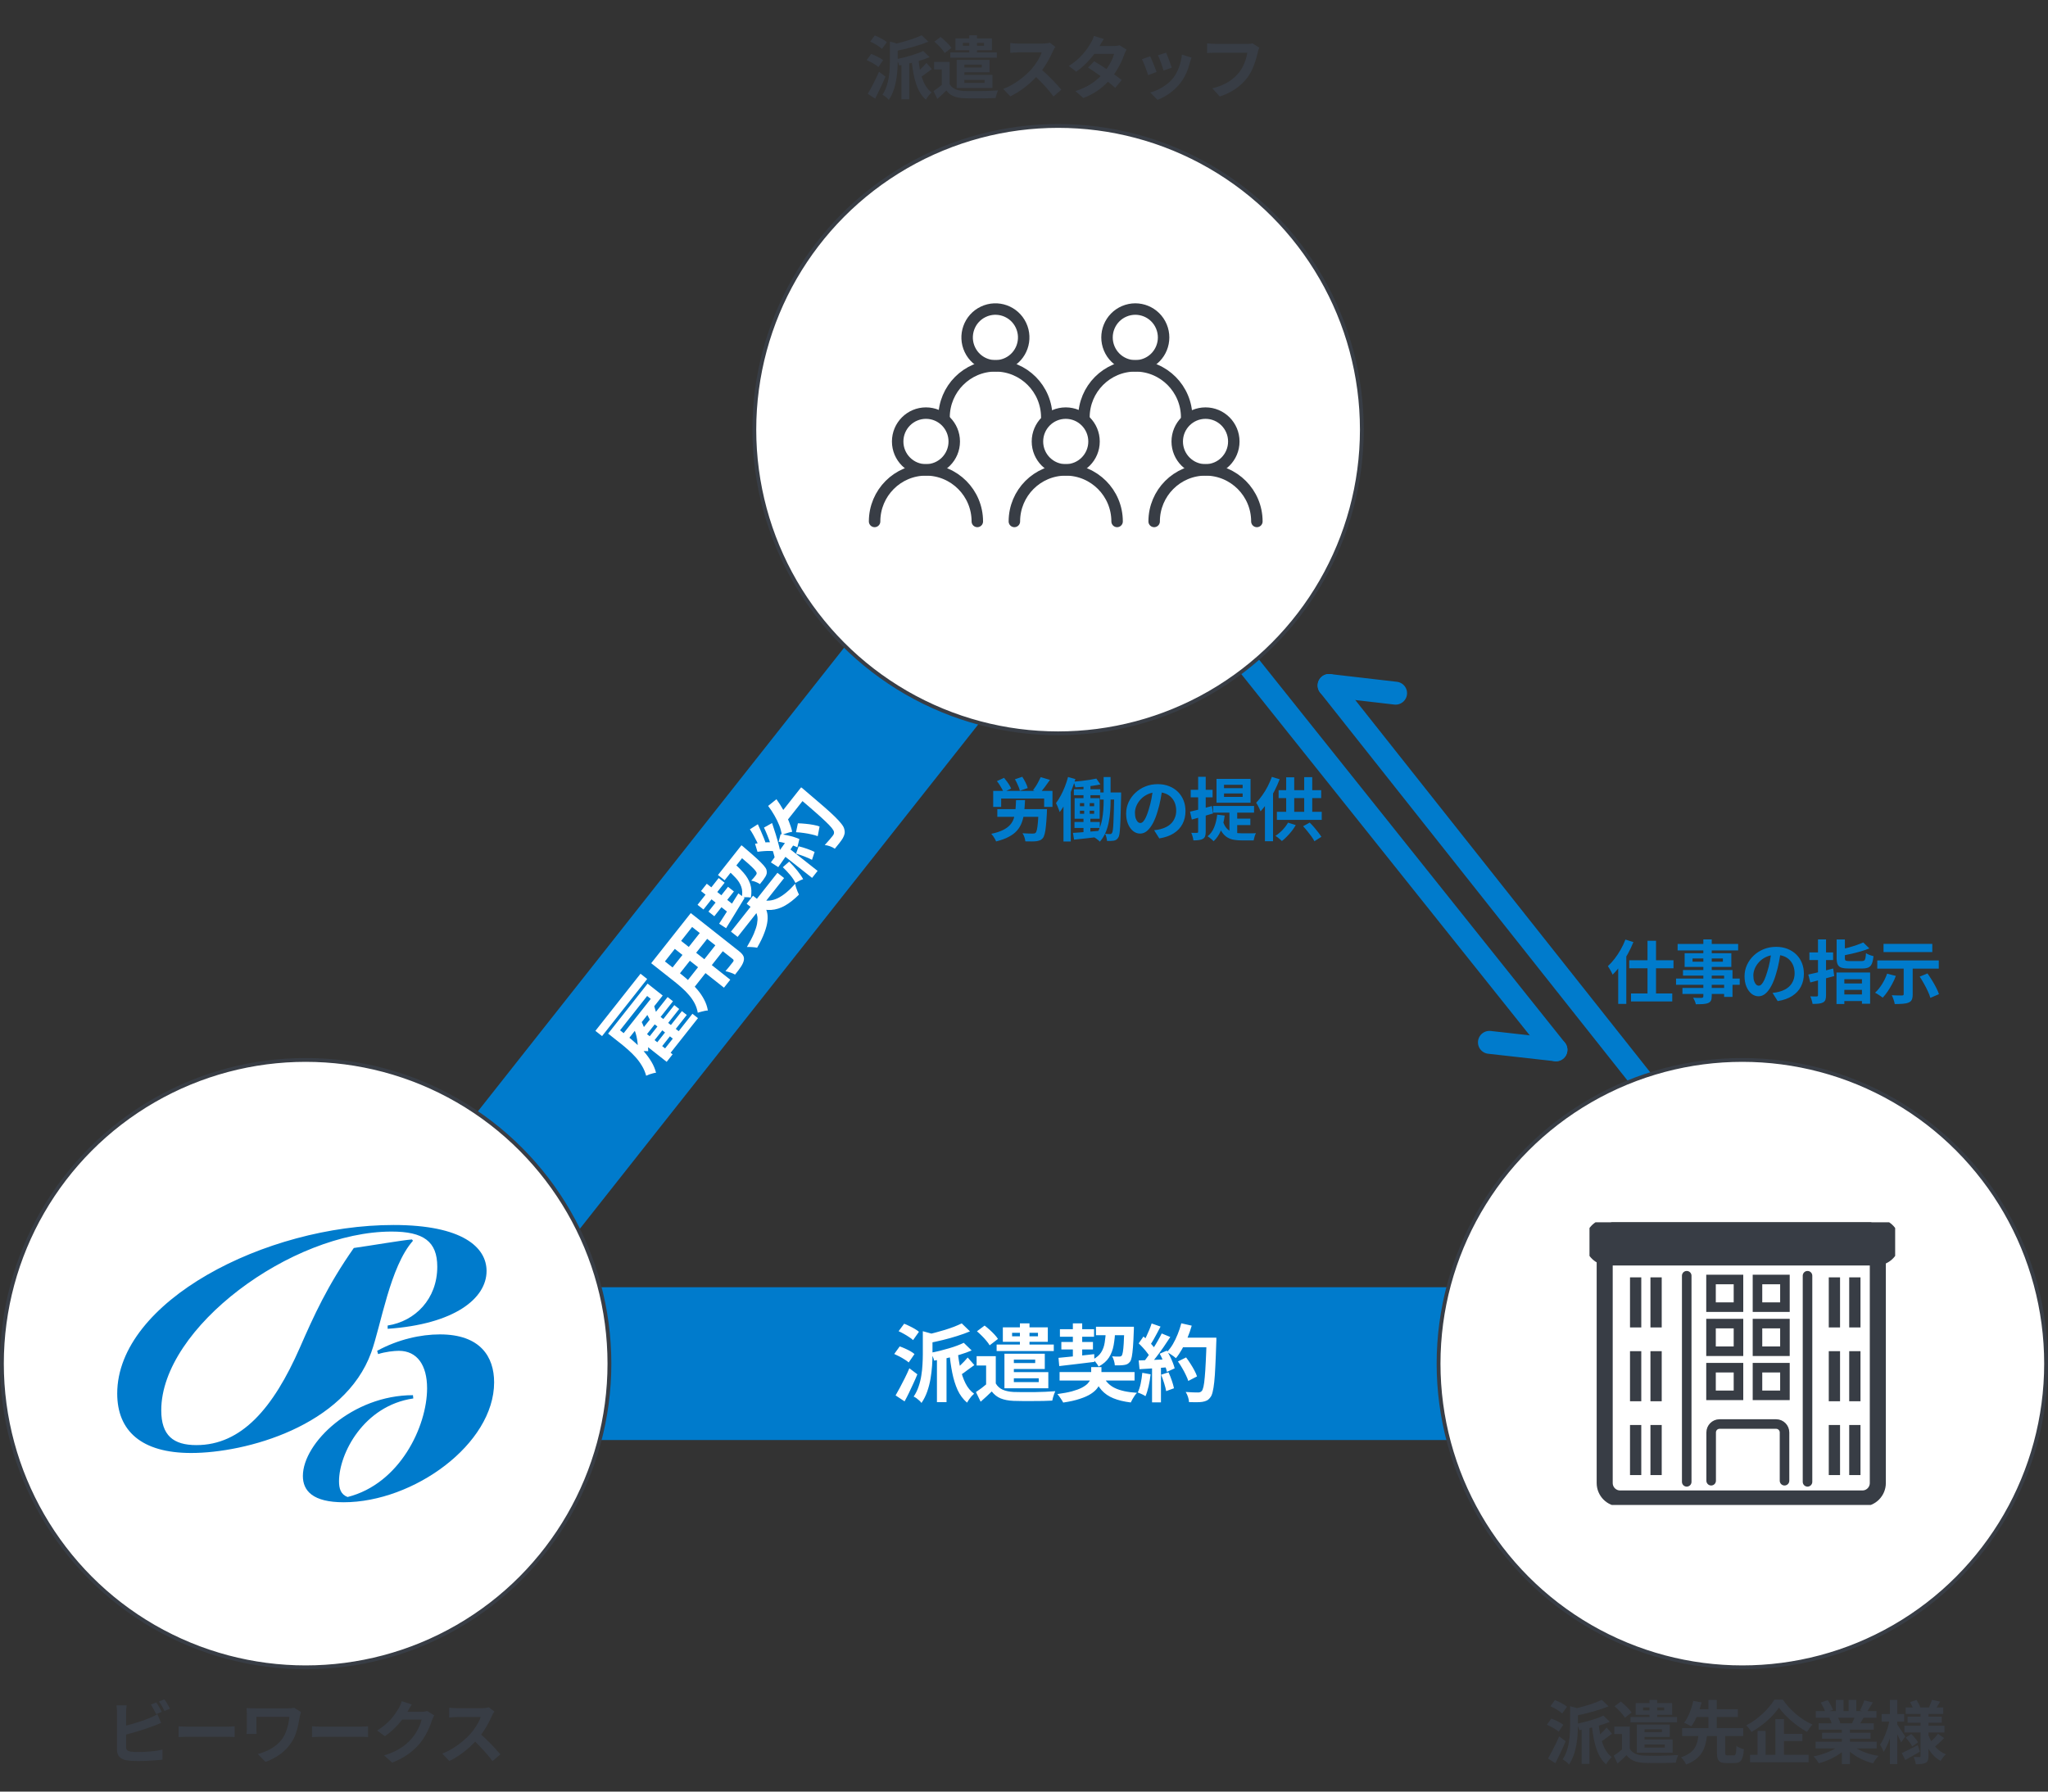 <svg width="536" height="469" viewBox="0 0 536 469" fill="none" xmlns="http://www.w3.org/2000/svg">
<rect x="0" y="0" width="536" height="469" fill="#333333" stroke="none"/>
<rect x="102.692" y="319.258" width="291.008" height="40" transform="rotate(-51.701 102.692 319.258)" fill="#007BCC"/>
<rect x="122.152" y="336.969" width="291.008" height="40" fill="#007BCC"/>
<path d="M446.291 303.714L347.853 179.441" stroke="#007BCC" stroke-width="6" stroke-linecap="round"/>
<path d="M365.252 181.459L347.853 179.441" stroke="#007BCC" stroke-width="6" stroke-linecap="round"/>
<path d="M308.312 150.918L407.219 274.818" stroke="#007BCC" stroke-width="6" stroke-linecap="round"/>
<path d="M389.812 272.866L407.219 274.818" stroke="#007BCC" stroke-width="6" stroke-linecap="round"/>
<circle cx="456" cy="356.969" r="79.5" fill="white" stroke="#383D45"/>
<g clip-path="url(#clip0_76_3408)">
<path d="M487.44 321.673H424.001C421.78 321.673 419.979 323.486 419.979 325.723V388.215C419.979 390.452 421.78 392.266 424.001 392.266H487.44C489.662 392.266 491.462 390.452 491.462 388.215V325.723C491.462 323.486 489.662 321.673 487.44 321.673Z" fill="white" stroke="#383D45" stroke-width="4.2" stroke-linecap="round" stroke-linejoin="round"/>
<path d="M441.448 333.958V387.915" stroke="#383D45" stroke-width="2.5" stroke-linecap="round" stroke-linejoin="round"/>
<path d="M473.061 333.958V387.915" stroke="#383D45" stroke-width="2.5" stroke-linecap="round" stroke-linejoin="round"/>
<path d="M420.965 325.118H491.033" stroke="#383D45" stroke-width="12.33" stroke-linecap="round" stroke-linejoin="round"/>
<path d="M467.043 387.621V374.978C467.043 373.771 466.062 372.783 464.863 372.783H450.022C448.823 372.783 447.842 373.771 447.842 374.978V387.621" stroke="#383D45" stroke-width="2.5" stroke-linecap="round" stroke-linejoin="round"/>
<path d="M454.992 334.945H447.806V342.182H454.992V334.945Z" fill="white" stroke="#383D45" stroke-width="2.5" stroke-miterlimit="10"/>
<path d="M454.992 346.488H447.806V353.725H454.992V346.488Z" fill="white" stroke="#383D45" stroke-width="2.5" stroke-miterlimit="10"/>
<path d="M454.992 358.031H447.806V365.268H454.992V358.031Z" fill="white" stroke="#383D45" stroke-width="2.5" stroke-miterlimit="10"/>
<path d="M467.151 334.945H459.965V342.182H467.151V334.945Z" fill="white" stroke="#383D45" stroke-width="2.5" stroke-miterlimit="10"/>
<path d="M467.151 346.488H459.965V353.725H467.151V346.488Z" fill="white" stroke="#383D45" stroke-width="2.5" stroke-miterlimit="10"/>
<path d="M467.151 358.031H459.965V365.268H467.151V358.031Z" fill="white" stroke="#383D45" stroke-width="2.5" stroke-miterlimit="10"/>
<path d="M429.554 334.385H426.604V347.494H429.554V334.385Z" fill="#383D45"/>
<path d="M434.902 334.385H431.952V347.494H434.902V334.385Z" fill="#383D45"/>
<path d="M429.554 353.709H426.604V366.818H429.554V353.709Z" fill="#383D45"/>
<path d="M434.902 353.709H431.952V366.818H434.902V353.709Z" fill="#383D45"/>
<path d="M429.554 373.033H426.604V386.142H429.554V373.033Z" fill="#383D45"/>
<path d="M434.902 373.033H431.952V386.142H434.902V373.033Z" fill="#383D45"/>
<path d="M481.576 334.385H478.625V347.494H481.576V334.385Z" fill="#383D45"/>
<path d="M486.923 334.385H483.973V347.494H486.923V334.385Z" fill="#383D45"/>
<path d="M481.576 353.709H478.625V366.818H481.576V353.709Z" fill="#383D45"/>
<path d="M486.923 353.709H483.973V366.818H486.923V353.709Z" fill="#383D45"/>
<path d="M481.576 373.033H478.625V386.142H481.576V373.033Z" fill="#383D45"/>
<path d="M486.923 373.033H483.973V386.142H486.923V373.033Z" fill="#383D45"/>
</g>
<circle cx="79.999" cy="356.969" r="79.5" fill="white" stroke="#383D45"/>
<path d="M107.821 324.461L108.079 324.805C102.059 331.599 99.737 346.907 97.157 354.045C90.191 373.309 64.391 380.361 50.029 380.361C37.043 380.361 30.679 374.599 30.679 364.795C30.679 340.715 69.465 320.677 103.005 320.677C121.065 320.677 127.343 326.525 127.343 332.717C127.343 339.941 118.915 346.649 101.457 347.853V346.993C108.681 345.875 114.443 340.027 114.443 331.599C114.443 324.977 110.831 322.397 102.489 322.397C76.259 322.397 42.203 347.595 42.203 369.181C42.203 375.803 45.385 378.297 51.405 378.297C63.187 378.297 71.529 368.665 78.495 352.755C82.107 344.499 85.719 336.501 92.599 326.697C96.899 326.095 105.413 324.633 107.821 324.461ZM98.963 354.475L98.705 353.615C104.209 350.605 110.143 349.315 115.131 349.315C125.709 349.315 129.321 355.163 129.321 361.871C129.321 378.039 108.251 393.261 89.933 393.261C81.849 393.261 79.269 390.251 79.269 386.381C79.269 377.695 92.255 365.225 108.079 365.225L108.165 366.085C95.179 367.977 88.729 380.533 88.729 387.757C88.729 389.649 89.159 391.197 90.965 391.885C104.639 388.445 111.777 373.395 111.777 363.419C111.777 357.399 109.197 353.615 104.381 353.615C103.177 353.615 100.769 353.873 98.963 354.475Z" fill="#007BCC"/>
<path d="M159.154 270.574L160.777 268.52L164.212 271.233C164.88 271.76 165.594 272.371 166.354 273.065C167.123 273.747 167.87 274.505 168.595 275.339C169.308 276.164 169.943 277.039 170.501 277.966C171.047 278.883 171.446 279.834 171.698 280.817C171.48 280.832 171.204 280.885 170.87 280.977C170.537 281.068 170.204 281.17 169.873 281.282C169.562 281.392 169.308 281.5 169.112 281.606C168.87 280.705 168.509 279.85 168.027 279.04C167.546 278.229 166.998 277.479 166.384 276.789C165.759 276.09 165.115 275.45 164.452 274.87C163.797 274.279 163.171 273.747 162.573 273.274L159.154 270.574ZM160.081 269.4L169.489 257.487L173.443 260.61L164.035 272.523L162.533 271.336L170.319 261.478L169.369 260.728L161.583 270.587L160.081 269.4ZM155.827 269.853L167.635 254.901L169.379 256.279L157.571 271.23L155.827 269.853ZM169.662 271.752L176.479 263.12L177.757 264.129L170.939 272.761L169.662 271.752ZM171.647 273.32L178.465 264.688L179.742 265.697L172.925 274.329L171.647 273.32ZM173.507 275.154L181.225 265.382L182.675 266.527L174.957 276.299L173.507 275.154ZM167.937 269.605L174.727 261.007L176.126 262.112L169.335 270.71L176.034 276L174.48 277.968L168.316 273.101L167.923 269.622L167.937 269.605ZM170.697 267.636L172.238 265.685L178.264 270.444L176.723 272.395L170.697 267.636ZM165.807 269.072L167.983 267.595C168.356 268.376 168.667 269.201 168.916 270.07C169.164 270.939 169.35 271.815 169.475 272.698C169.609 273.57 169.664 274.399 169.642 275.185C169.44 275.156 169.167 275.146 168.824 275.155C168.48 275.164 168.132 275.179 167.78 275.2C167.425 275.2 167.129 275.219 166.894 275.257C166.974 274.255 166.924 273.207 166.743 272.111C166.571 271.003 166.259 269.99 165.807 269.072ZM169.028 265.029L171.192 263.318C171.391 263.942 171.578 264.557 171.754 265.163C171.927 265.748 172.067 266.269 172.173 266.727L170.503 267.847C170.314 267.399 170.08 266.915 169.8 266.395C169.528 265.863 169.271 265.407 169.028 265.029ZM171.369 250.954L179.727 240.371L181.713 241.939L173.355 252.522L171.369 250.954ZM175.357 254.104L183.743 243.486L185.677 245.013L177.291 255.631L175.357 254.104ZM179.405 257.356L187.872 246.635L189.823 248.176L181.356 258.897L179.405 257.356ZM170.428 252.146L172.037 250.108L178.253 255.017C178.932 255.553 179.651 256.168 180.412 256.862C181.172 257.556 181.892 258.312 182.573 259.13C183.252 259.927 183.828 260.784 184.301 261.7C184.783 262.604 185.102 263.548 185.26 264.532C185.04 264.526 184.762 264.559 184.425 264.63C184.089 264.7 183.754 264.782 183.42 264.873C183.096 264.953 182.828 265.031 182.618 265.108C182.472 264.227 182.198 263.403 181.795 262.636C181.38 261.86 180.889 261.145 180.321 260.491C179.751 259.817 179.146 259.199 178.506 258.637C177.863 258.054 177.236 257.522 176.626 257.041L170.428 252.146ZM179.155 241.096L180.791 239.024L193.412 248.991C193.964 249.428 194.336 249.833 194.526 250.208C194.727 250.591 194.768 251.025 194.647 251.509C194.536 251.982 194.289 252.506 193.908 253.084C193.527 253.661 193.017 254.342 192.378 255.127C192.075 254.944 191.673 254.767 191.172 254.596C190.672 254.425 190.235 254.304 189.861 254.233C190.136 253.908 190.411 253.583 190.686 253.259C190.95 252.925 191.182 252.631 191.382 252.378C191.591 252.113 191.741 251.924 191.832 251.808C191.959 251.647 192.017 251.515 192.004 251.412C192.001 251.298 191.919 251.177 191.758 251.05L179.155 241.096ZM175.422 247.455L177.072 245.366L191.126 256.465L189.476 258.554L175.422 247.455ZM191.308 243.882L203.47 228.481L205.214 229.858L193.052 245.259L191.308 243.882ZM182.557 236.859L188.093 229.849L189.647 231.076L184.111 238.086L182.557 236.859ZM187.906 229.057L193.087 222.496L194.831 223.873L189.65 230.434L187.906 229.057ZM185.413 238.638L190.54 232.146L192.077 233.36L186.95 239.851L185.413 238.638ZM199.148 235.552C200.658 235.959 202.124 235.818 203.546 235.129C204.969 234.44 206.497 233.18 208.13 231.348C208.153 231.628 208.221 231.943 208.335 232.295C208.45 232.647 208.573 232.988 208.706 233.317C208.839 233.646 208.972 233.938 209.107 234.194C207.825 235.462 206.597 236.426 205.421 237.086C204.266 237.744 203.077 238.113 201.855 238.194C200.641 238.264 199.321 238.09 197.893 237.673L199.148 235.552ZM192.515 223.221L194.055 221.27C194.055 221.27 194.107 221.311 194.211 221.393C194.303 221.465 194.412 221.552 194.539 221.652C194.654 221.743 194.747 221.826 194.819 221.901C196.175 223.047 197.263 224 198.084 224.76C198.892 225.51 199.496 226.118 199.895 226.583C200.295 227.048 200.533 227.432 200.61 227.736C200.693 228.082 200.709 228.393 200.658 228.671C200.604 228.928 200.495 229.196 200.329 229.477C200.191 229.723 199.991 230.023 199.73 230.377C199.467 230.711 199.185 231.068 198.885 231.448C198.588 231.232 198.226 231.04 197.799 230.87C197.36 230.692 196.961 230.582 196.601 230.541C196.87 230.249 197.11 229.98 197.321 229.736C197.521 229.483 197.676 229.287 197.785 229.149C197.885 229.023 197.955 228.91 197.996 228.811C198.036 228.712 198.042 228.586 198.014 228.433C197.951 228.252 197.757 227.978 197.431 227.609C197.095 227.231 196.559 226.714 195.824 226.059C195.078 225.395 194.084 224.535 192.843 223.48L192.515 223.221ZM188.213 241.802C188.646 241.135 189.136 240.372 189.683 239.515C190.238 238.645 190.82 237.731 191.428 236.772C192.034 235.792 192.64 234.823 193.248 233.864L194.864 235.084C194.016 236.489 193.162 237.889 192.303 239.285C191.453 240.669 190.694 241.902 190.027 242.983L188.213 241.802ZM190.136 227.51L191.664 225.576C192.781 226.552 193.749 227.503 194.568 228.431C195.387 229.358 195.978 230.348 196.342 231.402C196.694 232.446 196.751 233.641 196.512 234.984C196.2 234.906 195.81 234.869 195.34 234.871C194.859 234.865 194.456 234.902 194.131 234.982C194.337 233.893 194.294 232.943 194 232.131C193.704 231.299 193.216 230.521 192.535 229.797C191.864 229.061 191.065 228.299 190.136 227.51ZM183.466 233.259L184.979 231.343L192.144 237.001L190.855 239.095L183.466 233.259ZM195.416 236.586L197.079 234.479L198.754 235.802C199.192 236.147 199.585 236.56 199.934 237.042C200.28 237.502 200.544 238.056 200.724 238.703C200.904 239.35 200.953 240.117 200.869 241.004C200.785 241.891 200.525 242.919 200.088 244.088C199.671 245.254 199.029 246.588 198.161 248.089C197.808 248.015 197.363 247.963 196.827 247.932C196.312 247.899 195.861 247.889 195.477 247.903C196.261 246.579 196.866 245.422 197.293 244.432C197.717 243.421 197.997 242.558 198.132 241.843C198.265 241.106 198.297 240.487 198.227 239.983C198.146 239.471 198.003 239.049 197.797 238.718C197.579 238.378 197.327 238.094 197.039 237.867L195.416 236.586ZM208.331 217.854L208.825 215.525C209.452 215.535 210.12 215.577 210.828 215.65C211.525 215.714 212.199 215.808 212.851 215.929C213.49 216.042 214.04 216.187 214.499 216.362L214.013 218.894C213.575 218.716 213.034 218.56 212.392 218.427C211.747 218.273 211.07 218.149 210.359 218.055C209.658 217.949 208.981 217.882 208.331 217.854ZM203.908 213.409L208.803 207.21L210.772 208.765L205.876 214.963L203.908 213.409ZM208.094 208.108L209.676 206.106C209.676 206.106 209.739 206.156 209.866 206.256C209.992 206.356 210.131 206.465 210.28 206.583C210.43 206.701 210.546 206.802 210.629 206.886C212.483 208.444 214.05 209.784 215.331 210.908C216.609 212.011 217.643 212.949 218.434 213.723C219.224 214.497 219.817 215.142 220.212 215.66C220.616 216.166 220.86 216.602 220.945 216.968C221.088 217.473 221.118 217.908 221.036 218.273C220.962 218.626 220.809 219.01 220.576 219.423C220.376 219.77 220.081 220.191 219.69 220.686C219.309 221.17 218.907 221.666 218.487 222.175C218.178 221.95 217.773 221.742 217.27 221.55C216.779 221.368 216.306 221.256 215.852 221.216C216.335 220.699 216.763 220.216 217.139 219.764C217.514 219.313 217.788 218.978 217.96 218.759C218.106 218.575 218.196 218.413 218.232 218.273C218.277 218.122 218.289 217.953 218.267 217.768C218.226 217.512 218.017 217.15 217.638 216.683C217.259 216.216 216.683 215.62 215.909 214.897C215.132 214.152 214.134 213.252 212.913 212.194C211.701 211.125 210.233 209.872 208.509 208.436L208.094 208.108ZM201.038 210.973L203.212 209.214C203.873 210.129 204.481 211.086 205.037 212.086C205.591 213.065 206.065 214.038 206.461 215.004C206.856 215.97 207.146 216.881 207.33 217.737C207.094 217.775 206.81 217.84 206.476 217.931C206.142 218.023 205.805 218.13 205.464 218.254C205.124 218.377 204.839 218.489 204.611 218.589C204.505 217.777 204.287 216.941 203.956 216.081C203.614 215.213 203.194 214.349 202.696 213.488C202.196 212.607 201.643 211.769 201.038 210.973ZM196.259 217.095L198.343 215.77C198.61 216.354 198.88 216.96 199.152 217.586C199.412 218.202 199.666 218.804 199.912 219.392C200.147 219.97 200.335 220.501 200.475 220.986L198.801 221.934C198.608 221.445 198.373 220.914 198.097 220.341C197.809 219.759 197.507 219.183 197.189 218.615C196.872 218.047 196.562 217.54 196.259 217.095ZM199.95 216.646L202.066 215.458C202.385 216.402 202.712 217.408 203.047 218.475C203.37 219.534 203.659 220.575 203.915 221.6C204.171 222.624 204.374 223.551 204.523 224.379L202.889 225.135C202.762 224.492 202.587 223.803 202.364 223.066C202.142 222.33 201.898 221.586 201.632 220.834C201.375 220.071 201.101 219.33 200.807 218.613C200.512 217.875 200.226 217.219 199.95 216.646ZM198.251 222.986L197.613 220.883C198.102 220.784 198.635 220.701 199.212 220.633C199.777 220.556 200.32 220.508 200.84 220.489C201.369 220.458 201.82 220.478 202.194 220.549L202.968 222.87C202.594 222.799 202.136 222.764 201.593 222.765C201.048 222.746 200.485 222.76 199.906 222.807C199.315 222.845 198.764 222.905 198.251 222.986ZM203.783 220.346L204.304 218.374C204.865 218.444 205.451 218.542 206.061 218.669C206.671 218.796 207.253 218.947 207.806 219.122C208.348 219.288 208.817 219.463 209.215 219.646L208.685 221.807C208.309 221.621 207.848 221.435 207.304 221.249C206.749 221.053 206.164 220.881 205.552 220.734C204.937 220.566 204.348 220.437 203.783 220.346ZM201.756 225.754C202.36 224.941 203.08 223.959 203.916 222.806C204.761 221.641 205.613 220.455 206.474 219.247L208.1 220.56C207.326 221.705 206.557 222.845 205.792 223.979C205.016 225.104 204.314 226.111 203.688 226.999L201.756 225.754ZM208.332 223.462L209.031 221.547C209.74 221.714 210.481 221.935 211.255 222.21C212.028 222.485 212.676 222.753 213.197 223.015L212.516 225.085C211.992 224.802 211.342 224.513 210.566 224.217C209.779 223.913 209.034 223.661 208.332 223.462ZM204.88 227.016L206.541 225.552C207.297 226.298 208.005 227.082 208.665 227.902C209.325 228.723 209.836 229.472 210.198 230.15C210.027 230.202 209.812 230.284 209.554 230.398C209.307 230.521 209.056 230.65 208.8 230.784C208.554 230.907 208.348 231.025 208.184 231.138C207.866 230.476 207.409 229.788 206.814 229.075C206.207 228.353 205.562 227.666 204.88 227.016ZM204.839 223.731L206.284 221.901L213.984 227.982L212.539 229.812L204.839 223.731Z" fill="white"/>
<circle cx="276.923" cy="112.469" r="79.5" fill="white" stroke="#383D45"/>
<path d="M300.007 95.187C303.775 93.593 305.543 89.234 303.955 85.451C302.368 81.667 298.026 79.893 294.258 81.487C290.489 83.081 288.722 87.44 290.309 91.223C291.897 95.006 296.239 96.781 300.007 95.187Z" stroke="#383D45" stroke-width="3" stroke-miterlimit="10" stroke-linecap="round"/>
<path d="M310.574 109.266C310.574 101.813 304.556 95.77 297.132 95.77C289.707 95.77 283.689 101.813 283.689 109.266" stroke="#383D45" stroke-width="3" stroke-miterlimit="10" stroke-linecap="round"/>
<path d="M263.694 95.052C267.388 93.291 268.961 88.858 267.207 85.149C265.454 81.44 261.038 79.861 257.344 81.622C253.65 83.382 252.077 87.816 253.83 91.525C255.584 95.233 260 96.812 263.694 95.052Z" stroke="#383D45" stroke-width="3" stroke-miterlimit="10" stroke-linecap="round"/>
<path d="M273.961 109.266C273.961 101.812 267.943 95.77 260.518 95.77C253.094 95.77 247.076 101.812 247.076 109.266" stroke="#383D45" stroke-width="3" stroke-miterlimit="10" stroke-linecap="round"/>
<path d="M315.506 123.008C319.595 123.008 322.91 119.68 322.91 115.575C322.91 111.47 319.595 108.142 315.506 108.142C311.417 108.142 308.102 111.47 308.102 115.575C308.102 119.68 311.417 123.008 315.506 123.008Z" stroke="#383D45" stroke-width="3" stroke-miterlimit="10" stroke-linecap="round"/>
<path d="M328.948 136.504C328.948 129.051 322.93 123.008 315.506 123.008C308.081 123.008 302.063 129.051 302.063 136.504" stroke="#383D45" stroke-width="3" stroke-miterlimit="10" stroke-linecap="round"/>
<path d="M278.923 123.008C283.012 123.008 286.327 119.68 286.327 115.575C286.327 111.47 283.012 108.142 278.923 108.142C274.834 108.142 271.519 111.47 271.519 115.575C271.519 119.68 274.834 123.008 278.923 123.008Z" stroke="#383D45" stroke-width="3" stroke-miterlimit="10" stroke-linecap="round"/>
<path d="M292.365 136.504C292.365 129.051 286.347 123.008 278.923 123.008C271.498 123.008 265.48 129.051 265.48 136.504" stroke="#383D45" stroke-width="3" stroke-miterlimit="10" stroke-linecap="round"/>
<path d="M242.341 123.008C246.43 123.008 249.745 119.68 249.745 115.575C249.745 111.47 246.43 108.142 242.341 108.142C238.252 108.142 234.937 111.47 234.937 115.575C234.937 119.68 238.252 123.008 242.341 123.008Z" stroke="#383D45" stroke-width="3" stroke-miterlimit="10" stroke-linecap="round"/>
<path d="M255.783 136.504C255.783 129.051 249.765 123.008 242.341 123.008C234.916 123.008 228.898 129.051 228.898 136.504" stroke="#383D45" stroke-width="3" stroke-miterlimit="10" stroke-linecap="round"/>
<path d="M245.215 354.376H247.723V367.048H245.215V354.376ZM241.519 348.48L244.599 349.338C244.585 349.544 244.401 349.668 244.049 349.712V354.64C244.049 355.506 244.013 356.474 243.939 357.544C243.866 358.615 243.734 359.722 243.543 360.866C243.353 362.01 243.067 363.132 242.685 364.232C242.304 365.332 241.798 366.344 241.167 367.268C241.05 367.078 240.867 366.872 240.617 366.652C240.368 366.432 240.111 366.22 239.847 366.014C239.583 365.824 239.341 365.684 239.121 365.596C239.679 364.775 240.111 363.895 240.419 362.956C240.742 362.018 240.977 361.064 241.123 360.096C241.285 359.114 241.387 358.153 241.431 357.214C241.49 356.276 241.519 355.403 241.519 354.596V348.48ZM252.233 351.516L254.301 353.518C253.377 353.914 252.358 354.281 251.243 354.618C250.143 354.956 249.014 355.256 247.855 355.52C246.711 355.77 245.589 355.99 244.489 356.18C244.431 355.902 244.313 355.557 244.137 355.146C243.976 354.736 243.822 354.391 243.675 354.112C244.453 353.966 245.23 353.797 246.007 353.606C246.799 353.401 247.577 353.188 248.339 352.968C249.102 352.748 249.813 352.514 250.473 352.264C251.148 352.015 251.735 351.766 252.233 351.516ZM251.705 346.434L253.861 348.524C252.849 348.95 251.735 349.353 250.517 349.734C249.315 350.116 248.083 350.46 246.821 350.768C245.56 351.076 244.328 351.348 243.125 351.582C243.067 351.274 242.949 350.915 242.773 350.504C242.597 350.079 242.429 349.727 242.267 349.448C243.118 349.272 243.976 349.067 244.841 348.832C245.721 348.598 246.572 348.356 247.393 348.106C248.229 347.842 249.014 347.571 249.747 347.292C250.481 346.999 251.133 346.713 251.705 346.434ZM250.627 353.628C250.789 355.256 251.031 356.796 251.353 358.248C251.676 359.7 252.123 360.998 252.695 362.142C253.267 363.272 254.015 364.174 254.939 364.848C254.749 365.01 254.529 365.222 254.279 365.486C254.045 365.765 253.825 366.051 253.619 366.344C253.414 366.638 253.238 366.916 253.091 367.18C252.065 366.3 251.243 365.2 250.627 363.88C250.026 362.546 249.557 361.035 249.219 359.348C248.882 357.647 248.625 355.821 248.449 353.87L250.627 353.628ZM253.267 355.366L255.005 357.346C254.345 357.801 253.7 358.27 253.069 358.754C252.453 359.238 251.881 359.642 251.353 359.964L250.143 358.446C250.466 358.197 250.818 357.896 251.199 357.544C251.581 357.178 251.955 356.804 252.321 356.422C252.688 356.041 253.003 355.689 253.267 355.366ZM235.183 348.48L236.635 346.522C237.075 346.684 237.537 346.889 238.021 347.138C238.52 347.373 238.989 347.622 239.429 347.886C239.884 348.15 240.243 348.4 240.507 348.634L238.967 350.812C238.718 350.563 238.373 350.299 237.933 350.02C237.508 349.727 237.053 349.448 236.569 349.184C236.085 348.906 235.623 348.671 235.183 348.48ZM234.039 354.442L235.469 352.462C235.909 352.609 236.371 352.792 236.855 353.012C237.354 353.232 237.823 353.467 238.263 353.716C238.703 353.966 239.063 354.215 239.341 354.464L237.823 356.664C237.559 356.415 237.207 356.158 236.767 355.894C236.342 355.616 235.887 355.352 235.403 355.102C234.934 354.853 234.479 354.633 234.039 354.442ZM234.391 365.288C234.729 364.716 235.103 364.042 235.513 363.264C235.939 362.487 236.364 361.666 236.789 360.8C237.229 359.92 237.633 359.048 237.999 358.182L240.089 359.766C239.767 360.558 239.415 361.365 239.033 362.186C238.667 362.993 238.293 363.792 237.911 364.584C237.53 365.376 237.141 366.132 236.745 366.85L234.391 365.288ZM260.615 355.014V363.132H258.085V357.456H255.599V355.014H260.615ZM260.615 362.164C261.041 362.898 261.642 363.44 262.419 363.792C263.197 364.13 264.143 364.328 265.257 364.386C265.917 364.401 266.709 364.416 267.633 364.43C268.572 364.43 269.555 364.43 270.581 364.43C271.608 364.416 272.605 364.386 273.573 364.342C274.556 364.298 275.429 364.247 276.191 364.188C276.103 364.379 276.001 364.628 275.883 364.936C275.781 365.23 275.685 365.523 275.597 365.816C275.509 366.124 275.443 366.403 275.399 366.652C274.71 366.696 273.925 366.726 273.045 366.74C272.165 366.755 271.249 366.762 270.295 366.762C269.357 366.777 268.447 366.777 267.567 366.762C266.702 366.762 265.932 366.748 265.257 366.718C263.937 366.66 262.823 366.447 261.913 366.08C261.004 365.714 260.219 365.105 259.559 364.254C259.119 364.68 258.665 365.112 258.195 365.552C257.726 365.992 257.213 366.454 256.655 366.938L255.423 364.408C255.907 364.086 256.406 363.734 256.919 363.352C257.433 362.956 257.924 362.56 258.393 362.164H260.615ZM255.687 348.502L257.689 347.006C258.115 347.329 258.555 347.696 259.009 348.106C259.464 348.517 259.882 348.928 260.263 349.338C260.645 349.749 260.953 350.138 261.187 350.504L259.009 352.176C258.804 351.81 258.518 351.414 258.151 350.988C257.799 350.548 257.403 350.116 256.963 349.69C256.523 349.25 256.098 348.854 255.687 348.502ZM260.835 351.978H275.795V353.672H260.835V351.978ZM266.929 346.434H269.437V353.144H266.929V346.434ZM264.883 348.898V349.822H271.659V348.898H264.883ZM262.463 347.468H274.233V351.252H262.463V347.468ZM264.355 354.376H273.441V358.38H264.355V356.818H270.933V355.916H264.355V354.376ZM262.881 359.194H274.365V363.418H262.881V361.812H271.857V360.8H262.881V359.194ZM262.881 354.376H265.345V362.494H262.881V354.376ZM277.313 359.172H296.937V361.394H277.313V359.172ZM277.401 347.952H286.333V349.932H277.401V347.952ZM286.839 347.314H295.199V349.536H286.839V347.314ZM277.775 351.296H286.047V353.254H277.775V351.296ZM288.709 360.162C289.325 361.6 290.345 362.663 291.767 363.352C293.19 364.042 295.126 364.46 297.575 364.606C297.37 364.797 297.165 365.046 296.959 365.354C296.754 365.662 296.563 365.97 296.387 366.278C296.211 366.586 296.065 366.872 295.947 367.136C294.158 366.916 292.64 366.55 291.393 366.036C290.161 365.538 289.135 364.834 288.313 363.924C287.507 363.015 286.825 361.871 286.267 360.492L288.709 360.162ZM294.275 347.314H296.761C296.761 347.314 296.761 347.38 296.761 347.512C296.761 347.63 296.761 347.769 296.761 347.93C296.761 348.077 296.754 348.202 296.739 348.304C296.681 350.079 296.607 351.524 296.519 352.638C296.431 353.738 296.329 354.589 296.211 355.19C296.094 355.792 295.94 356.217 295.749 356.466C295.529 356.745 295.295 356.95 295.045 357.082C294.811 357.2 294.532 357.28 294.209 357.324C293.931 357.368 293.571 357.398 293.131 357.412C292.706 357.412 292.251 357.412 291.767 357.412C291.753 357.046 291.679 356.642 291.547 356.202C291.415 355.748 291.254 355.366 291.063 355.058C291.459 355.088 291.819 355.11 292.141 355.124C292.464 355.124 292.713 355.124 292.889 355.124C293.051 355.124 293.183 355.11 293.285 355.08C293.388 355.051 293.491 354.978 293.593 354.86C293.696 354.699 293.791 354.376 293.879 353.892C293.967 353.394 294.041 352.653 294.099 351.67C294.158 350.673 294.217 349.36 294.275 347.732V347.314ZM277.027 355.454C277.819 355.381 278.721 355.293 279.733 355.19C280.76 355.088 281.838 354.978 282.967 354.86C284.111 354.728 285.248 354.604 286.377 354.486L286.421 356.51C284.793 356.716 283.165 356.914 281.537 357.104C279.924 357.295 278.487 357.464 277.225 357.61L277.027 355.454ZM289.435 348.106H291.899C291.826 349.588 291.679 350.937 291.459 352.154C291.239 353.372 290.829 354.45 290.227 355.388C289.626 356.312 288.724 357.097 287.521 357.742C287.389 357.449 287.177 357.119 286.883 356.752C286.59 356.371 286.311 356.078 286.047 355.872C287.03 355.359 287.749 354.736 288.203 354.002C288.673 353.254 288.981 352.389 289.127 351.406C289.289 350.424 289.391 349.324 289.435 348.106ZM280.789 346.434H283.231V355.564L280.789 355.85V346.434ZM285.585 357.874H288.269V360.008C288.269 360.566 288.189 361.13 288.027 361.702C287.881 362.26 287.609 362.81 287.213 363.352C286.817 363.895 286.245 364.408 285.497 364.892C284.749 365.376 283.781 365.809 282.593 366.19C281.42 366.586 279.975 366.909 278.259 367.158C278.098 366.836 277.863 366.454 277.555 366.014C277.262 365.589 276.991 365.23 276.741 364.936C278.267 364.731 279.55 364.489 280.591 364.21C281.647 363.917 282.498 363.602 283.143 363.264C283.803 362.912 284.309 362.553 284.661 362.186C285.013 361.805 285.255 361.431 285.387 361.064C285.519 360.683 285.585 360.309 285.585 359.942V357.874ZM308.289 356.4L310.423 355.344C310.805 355.843 311.186 356.393 311.567 356.994C311.949 357.581 312.293 358.168 312.601 358.754C312.909 359.326 313.137 359.847 313.283 360.316L310.995 361.504C310.863 361.05 310.651 360.529 310.357 359.942C310.079 359.341 309.756 358.732 309.389 358.116C309.037 357.5 308.671 356.928 308.289 356.4ZM309.037 350.174H316.935V352.682H309.037V350.174ZM315.791 350.174H318.343C318.343 350.174 318.343 350.255 318.343 350.416C318.343 350.578 318.343 350.754 318.343 350.944C318.343 351.135 318.336 351.289 318.321 351.406C318.248 353.826 318.167 355.887 318.079 357.588C318.006 359.275 317.911 360.668 317.793 361.768C317.676 362.868 317.537 363.734 317.375 364.364C317.229 364.995 317.038 365.457 316.803 365.75C316.495 366.176 316.173 366.469 315.835 366.63C315.513 366.792 315.117 366.909 314.647 366.982C314.251 367.041 313.738 367.07 313.107 367.07C312.491 367.07 311.853 367.063 311.193 367.048C311.179 366.667 311.091 366.22 310.929 365.706C310.768 365.208 310.563 364.768 310.313 364.386C311.017 364.445 311.663 364.482 312.249 364.496C312.836 364.511 313.269 364.518 313.547 364.518C313.782 364.518 313.965 364.489 314.097 364.43C314.244 364.372 314.383 364.276 314.515 364.144C314.691 363.954 314.845 363.565 314.977 362.978C315.109 362.392 315.219 361.57 315.307 360.514C315.41 359.444 315.498 358.102 315.571 356.488C315.659 354.875 315.733 352.946 315.791 350.702V350.174ZM309.169 346.412L311.897 347.028C311.589 348.114 311.215 349.184 310.775 350.24C310.35 351.282 309.881 352.257 309.367 353.166C308.854 354.076 308.319 354.868 307.761 355.542C307.585 355.381 307.358 355.198 307.079 354.992C306.801 354.787 306.507 354.589 306.199 354.398C305.891 354.208 305.627 354.054 305.407 353.936C305.979 353.35 306.5 352.66 306.969 351.868C307.439 351.062 307.857 350.196 308.223 349.272C308.605 348.334 308.92 347.38 309.169 346.412ZM301.403 346.456L303.735 347.27C303.442 347.842 303.134 348.429 302.811 349.03C302.489 349.617 302.173 350.189 301.865 350.746C301.557 351.289 301.257 351.766 300.963 352.176L299.181 351.45C299.445 350.996 299.717 350.482 299.995 349.91C300.274 349.324 300.538 348.73 300.787 348.128C301.037 347.527 301.242 346.97 301.403 346.456ZM304.043 349.074L306.287 349.998C305.745 350.834 305.158 351.714 304.527 352.638C303.897 353.548 303.259 354.42 302.613 355.256C301.968 356.092 301.367 356.826 300.809 357.456L299.203 356.642C299.629 356.144 300.061 355.579 300.501 354.948C300.941 354.318 301.374 353.665 301.799 352.99C302.239 352.316 302.65 351.641 303.031 350.966C303.427 350.277 303.765 349.646 304.043 349.074ZM298.015 351.67L299.269 349.866C299.651 350.189 300.047 350.556 300.457 350.966C300.868 351.362 301.242 351.758 301.579 352.154C301.931 352.55 302.195 352.917 302.371 353.254L301.029 355.3C300.853 354.963 300.597 354.582 300.259 354.156C299.937 353.716 299.577 353.284 299.181 352.858C298.785 352.418 298.397 352.022 298.015 351.67ZM303.515 354.376L305.385 353.562C305.679 354.046 305.965 354.567 306.243 355.124C306.522 355.682 306.764 356.232 306.969 356.774C307.175 357.302 307.329 357.779 307.431 358.204L305.407 359.128C305.319 358.718 305.18 358.241 304.989 357.698C304.799 357.141 304.571 356.576 304.307 356.004C304.058 355.418 303.794 354.875 303.515 354.376ZM298.015 356.136C299.027 356.107 300.245 356.063 301.667 356.004C303.105 355.946 304.564 355.88 306.045 355.806L306.023 357.896C304.645 357.999 303.273 358.102 301.909 358.204C300.545 358.292 299.321 358.366 298.235 358.424L298.015 356.136ZM303.889 359.876L305.825 359.238C306.133 359.898 306.419 360.617 306.683 361.394C306.947 362.172 307.138 362.846 307.255 363.418L305.209 364.166C305.107 363.58 304.931 362.89 304.681 362.098C304.432 361.292 304.168 360.551 303.889 359.876ZM298.961 359.37L301.139 359.766C301.022 360.822 300.846 361.864 300.611 362.89C300.377 363.917 300.105 364.782 299.797 365.486C299.651 365.384 299.453 365.266 299.203 365.134C298.954 365.017 298.697 364.9 298.433 364.782C298.184 364.665 297.964 364.577 297.773 364.518C298.096 363.858 298.353 363.074 298.543 362.164C298.734 361.24 298.873 360.309 298.961 359.37ZM301.513 357.302H303.845V367.114H301.513V357.302Z" fill="white"/>
<path d="M431.181 246.279H433.413V261.435H431.181V246.279ZM426.393 251.373H437.985V253.479H426.393V251.373ZM426.861 260.067H437.661V262.155H426.861V260.067ZM423.513 251.211L425.619 249.105L425.637 249.141V262.803H423.513V251.211ZM425.403 245.955L427.491 246.621C427.071 247.677 426.573 248.727 425.997 249.771C425.421 250.803 424.797 251.787 424.125 252.723C423.453 253.647 422.763 254.451 422.055 255.135C421.983 254.955 421.875 254.727 421.731 254.451C421.587 254.175 421.431 253.899 421.263 253.623C421.095 253.335 420.945 253.101 420.813 252.921C421.425 252.357 422.013 251.709 422.577 250.977C423.153 250.233 423.681 249.435 424.161 248.583C424.653 247.719 425.067 246.843 425.403 245.955ZM445.797 245.919H447.993V260.769C447.993 261.297 447.921 261.693 447.777 261.957C447.633 262.221 447.387 262.431 447.039 262.587C446.691 262.719 446.259 262.803 445.743 262.839C445.239 262.875 444.603 262.893 443.835 262.893C443.787 262.641 443.691 262.347 443.547 262.011C443.403 261.687 443.259 261.411 443.115 261.183C443.415 261.195 443.715 261.207 444.015 261.219C444.315 261.219 444.585 261.219 444.825 261.219C445.077 261.219 445.251 261.219 445.347 261.219C445.515 261.207 445.629 261.171 445.689 261.111C445.761 261.051 445.797 260.937 445.797 260.769V245.919ZM439.065 247.107H454.905V248.799H439.065V247.107ZM442.971 250.905V251.751H450.909V250.905H442.971ZM440.901 249.537H453.123V253.119H440.901V249.537ZM440.469 253.929H453.429V260.967H451.233V255.387H440.469V253.929ZM438.651 256.161H455.319V257.799H438.651V256.161ZM440.325 258.627H452.421V260.193H440.325V258.627ZM466.065 248.889C465.945 249.801 465.789 250.773 465.597 251.805C465.405 252.837 465.147 253.881 464.823 254.937C464.475 256.149 464.067 257.193 463.599 258.069C463.131 258.945 462.615 259.623 462.051 260.103C461.499 260.571 460.893 260.805 460.233 260.805C459.573 260.805 458.961 260.583 458.397 260.139C457.845 259.683 457.401 259.059 457.065 258.267C456.741 257.475 456.579 256.575 456.579 255.567C456.579 254.523 456.789 253.539 457.209 252.615C457.629 251.691 458.211 250.875 458.955 250.167C459.711 249.447 460.587 248.883 461.583 248.475C462.591 248.067 463.677 247.863 464.841 247.863C465.957 247.863 466.959 248.043 467.847 248.403C468.747 248.763 469.515 249.261 470.151 249.897C470.787 250.533 471.273 251.277 471.609 252.129C471.945 252.981 472.113 253.899 472.113 254.883C472.113 256.143 471.855 257.271 471.339 258.267C470.823 259.263 470.055 260.085 469.035 260.733C468.027 261.381 466.767 261.825 465.255 262.065L463.905 259.923C464.253 259.887 464.559 259.845 464.823 259.797C465.087 259.749 465.339 259.695 465.579 259.635C466.155 259.491 466.689 259.287 467.181 259.023C467.685 258.747 468.123 258.411 468.495 258.015C468.867 257.607 469.155 257.133 469.359 256.593C469.575 256.053 469.683 255.459 469.683 254.811C469.683 254.103 469.575 253.455 469.359 252.867C469.143 252.279 468.825 251.769 468.405 251.337C467.985 250.893 467.475 250.557 466.875 250.329C466.275 250.089 465.585 249.969 464.805 249.969C463.845 249.969 462.999 250.143 462.267 250.491C461.535 250.827 460.917 251.265 460.413 251.805C459.909 252.345 459.525 252.927 459.261 253.551C459.009 254.175 458.883 254.769 458.883 255.333C458.883 255.933 458.955 256.437 459.099 256.845C459.243 257.241 459.417 257.541 459.621 257.745C459.837 257.937 460.065 258.033 460.305 258.033C460.557 258.033 460.803 257.907 461.043 257.655C461.295 257.391 461.541 256.995 461.781 256.467C462.021 255.939 462.261 255.273 462.501 254.469C462.777 253.605 463.011 252.681 463.203 251.697C463.395 250.713 463.533 249.753 463.617 248.817L466.065 248.889ZM480.681 245.937H482.841V250.833C482.841 251.169 482.913 251.379 483.057 251.463C483.213 251.547 483.549 251.589 484.065 251.589C484.173 251.589 484.323 251.589 484.515 251.589C484.719 251.589 484.947 251.589 485.199 251.589C485.463 251.589 485.727 251.589 485.991 251.589C486.255 251.589 486.495 251.589 486.711 251.589C486.927 251.589 487.095 251.589 487.215 251.589C487.515 251.589 487.737 251.541 487.881 251.445C488.037 251.349 488.145 251.151 488.205 250.851C488.277 250.551 488.331 250.107 488.367 249.519C488.595 249.675 488.907 249.831 489.303 249.987C489.699 250.131 490.041 250.233 490.329 250.293C490.245 251.145 490.101 251.811 489.897 252.291C489.693 252.759 489.393 253.083 488.997 253.263C488.601 253.443 488.055 253.533 487.359 253.533C487.251 253.533 487.077 253.533 486.837 253.533C486.609 253.533 486.345 253.533 486.045 253.533C485.757 253.533 485.463 253.533 485.163 253.533C484.863 253.533 484.593 253.533 484.353 253.533C484.125 253.533 483.963 253.533 483.867 253.533C483.027 253.533 482.373 253.455 481.905 253.299C481.449 253.143 481.131 252.867 480.951 252.471C480.771 252.075 480.681 251.535 480.681 250.851V245.937ZM487.647 246.711L489.249 248.277C488.589 248.541 487.863 248.793 487.071 249.033C486.279 249.261 485.469 249.471 484.641 249.663C483.825 249.855 483.033 250.023 482.265 250.167C482.217 249.939 482.127 249.669 481.995 249.357C481.863 249.045 481.743 248.781 481.635 248.565C482.355 248.409 483.081 248.235 483.813 248.043C484.557 247.839 485.259 247.623 485.919 247.395C486.591 247.155 487.167 246.927 487.647 246.711ZM480.645 254.577H489.447V262.749H487.305V256.341H482.697V262.821H480.645V254.577ZM481.725 257.457H488.025V259.131H481.725V257.457ZM481.653 260.319H488.025V262.047H481.653V260.319ZM473.265 255.117C473.829 254.997 474.465 254.853 475.173 254.685C475.893 254.517 476.643 254.337 477.423 254.145C478.215 253.941 479.001 253.737 479.781 253.533L480.051 255.513C478.971 255.813 477.879 256.107 476.775 256.395C475.683 256.683 474.687 256.947 473.787 257.187L473.265 255.117ZM473.553 249.321H479.763V251.319H473.553V249.321ZM475.803 245.919H477.909V260.499C477.909 261.027 477.855 261.435 477.747 261.723C477.639 262.011 477.429 262.245 477.117 262.425C476.817 262.581 476.445 262.683 476.001 262.731C475.557 262.779 475.017 262.803 474.381 262.803C474.345 262.527 474.267 262.197 474.147 261.813C474.039 261.429 473.919 261.099 473.787 260.823C474.135 260.835 474.471 260.847 474.795 260.859C475.119 260.859 475.341 260.859 475.461 260.859C475.581 260.847 475.665 260.817 475.713 260.769C475.773 260.721 475.803 260.637 475.803 260.517V245.919ZM498.231 252.615H500.589V260.301C500.589 260.901 500.511 261.369 500.355 261.705C500.199 262.041 499.911 262.293 499.491 262.461C499.071 262.629 498.561 262.731 497.961 262.767C497.361 262.815 496.671 262.839 495.891 262.839C495.843 262.503 495.741 262.113 495.585 261.669C495.441 261.237 495.285 260.859 495.117 260.535C495.465 260.547 495.819 260.559 496.179 260.571C496.551 260.583 496.881 260.589 497.169 260.589C497.469 260.589 497.673 260.589 497.781 260.589C497.949 260.589 498.063 260.565 498.123 260.517C498.195 260.457 498.231 260.367 498.231 260.247V252.615ZM493.893 254.883L496.179 255.477C495.915 256.197 495.591 256.905 495.207 257.601C494.835 258.297 494.439 258.951 494.019 259.563C493.599 260.175 493.173 260.709 492.741 261.165C492.597 261.045 492.399 260.901 492.147 260.733C491.907 260.565 491.661 260.403 491.409 260.247C491.157 260.091 490.935 259.965 490.743 259.869C491.391 259.281 491.997 258.537 492.561 257.637C493.125 256.737 493.569 255.819 493.893 254.883ZM502.425 255.657L504.459 254.829C504.855 255.381 505.251 255.981 505.647 256.629C506.043 257.265 506.403 257.901 506.727 258.537C507.051 259.161 507.297 259.731 507.465 260.247L505.215 261.219C505.083 260.727 504.867 260.163 504.567 259.527C504.279 258.879 503.943 258.219 503.559 257.547C503.187 256.875 502.809 256.245 502.425 255.657ZM492.957 247.089H505.719V249.231H492.957V247.089ZM491.319 251.427H507.411V253.569H491.319V251.427Z" fill="#007BCC"/>
<path d="M259.937 207.039H275.453V211.233H273.275V209.037H262.025V211.233H259.937V207.039ZM261.017 211.809H272.573V213.825H261.017V211.809ZM271.817 211.809H274.031C274.031 211.809 274.025 211.863 274.013 211.971C274.013 212.079 274.007 212.205 273.995 212.349C273.995 212.481 273.995 212.595 273.995 212.691C273.923 214.107 273.839 215.271 273.743 216.183C273.659 217.095 273.545 217.809 273.401 218.325C273.269 218.829 273.107 219.195 272.915 219.423C272.675 219.699 272.417 219.885 272.141 219.981C271.877 220.089 271.565 220.167 271.205 220.215C270.893 220.251 270.479 220.269 269.963 220.269C269.447 220.269 268.907 220.263 268.343 220.251C268.331 219.927 268.253 219.561 268.109 219.153C267.977 218.757 267.809 218.415 267.605 218.127C268.145 218.163 268.661 218.187 269.153 218.199C269.657 218.211 270.023 218.217 270.251 218.217C270.431 218.217 270.575 218.205 270.683 218.181C270.803 218.157 270.917 218.103 271.025 218.019C271.169 217.887 271.289 217.605 271.385 217.173C271.481 216.741 271.565 216.117 271.637 215.301C271.709 214.473 271.769 213.417 271.817 212.133V211.809ZM265.913 209.451H268.271C268.223 210.579 268.145 211.623 268.037 212.583C267.941 213.543 267.749 214.419 267.461 215.211C267.185 216.003 266.777 216.717 266.237 217.353C265.697 217.989 264.977 218.547 264.077 219.027C263.177 219.519 262.049 219.933 260.693 220.269C260.621 220.065 260.513 219.837 260.369 219.585C260.237 219.345 260.087 219.105 259.919 218.865C259.751 218.637 259.589 218.439 259.433 218.271C260.657 218.019 261.659 217.701 262.439 217.317C263.231 216.933 263.855 216.489 264.311 215.985C264.779 215.481 265.115 214.911 265.319 214.275C265.535 213.627 265.679 212.901 265.751 212.097C265.835 211.293 265.889 210.411 265.913 209.451ZM272.375 203.439L274.787 204.159C274.355 204.795 273.911 205.413 273.455 206.013C272.999 206.613 272.579 207.129 272.195 207.561L270.359 206.877C270.599 206.565 270.845 206.211 271.097 205.815C271.349 205.419 271.583 205.011 271.799 204.591C272.027 204.171 272.219 203.787 272.375 203.439ZM260.909 204.483L262.781 203.619C263.021 203.895 263.261 204.201 263.501 204.537C263.753 204.861 263.975 205.191 264.167 205.527C264.371 205.851 264.527 206.151 264.635 206.427L262.637 207.381C262.553 207.105 262.415 206.805 262.223 206.481C262.043 206.145 261.839 205.803 261.611 205.455C261.395 205.107 261.161 204.783 260.909 204.483ZM265.625 203.997L267.551 203.349C267.851 203.805 268.139 204.309 268.415 204.861C268.691 205.401 268.877 205.881 268.973 206.301L266.921 207.003C266.861 206.739 266.765 206.433 266.633 206.085C266.501 205.737 266.345 205.383 266.165 205.023C265.997 204.651 265.817 204.309 265.625 203.997ZM283.571 204.789H285.389V209.721H283.571V204.789ZM281.051 206.607H287.981V208.173H281.051V206.607ZM287.909 207.453H292.265V209.307H287.909V207.453ZM281.213 215.175H287.837V216.741H281.213V215.175ZM286.937 203.817L287.999 205.347C287.375 205.479 286.685 205.599 285.929 205.707C285.185 205.803 284.429 205.887 283.661 205.959C282.893 206.019 282.155 206.067 281.447 206.103C281.411 205.887 281.345 205.641 281.249 205.365C281.165 205.077 281.075 204.831 280.979 204.627C281.663 204.567 282.365 204.501 283.085 204.429C283.817 204.345 284.519 204.249 285.191 204.141C285.863 204.033 286.445 203.925 286.937 203.817ZM280.817 218.037C281.417 218.001 282.095 217.953 282.851 217.893C283.619 217.833 284.429 217.767 285.281 217.695C286.145 217.623 287.003 217.551 287.855 217.479L287.873 219.045C286.685 219.189 285.491 219.327 284.291 219.459C283.103 219.591 282.041 219.705 281.105 219.801L280.817 218.037ZM291.617 207.453H293.417C293.417 207.453 293.417 207.507 293.417 207.615C293.417 207.723 293.417 207.849 293.417 207.993C293.417 208.125 293.417 208.233 293.417 208.317C293.369 210.201 293.327 211.797 293.291 213.105C293.267 214.413 293.225 215.487 293.165 216.327C293.117 217.167 293.057 217.821 292.985 218.289C292.913 218.745 292.811 219.063 292.679 219.243C292.511 219.519 292.337 219.711 292.157 219.819C291.977 219.939 291.761 220.023 291.509 220.071C291.281 220.107 291.011 220.131 290.699 220.143C290.399 220.155 290.075 220.155 289.727 220.143C289.715 219.867 289.661 219.549 289.565 219.189C289.481 218.829 289.367 218.523 289.223 218.271C289.499 218.295 289.751 218.313 289.979 218.325C290.207 218.337 290.393 218.343 290.537 218.343C290.645 218.343 290.741 218.319 290.825 218.271C290.909 218.223 290.987 218.139 291.059 218.019C291.131 217.887 291.197 217.623 291.257 217.227C291.317 216.819 291.365 216.231 291.401 215.463C291.449 214.683 291.485 213.675 291.509 212.439C291.545 211.203 291.581 209.685 291.617 207.885V207.453ZM282.635 212.223V213.033H286.361V212.223H282.635ZM282.635 210.243V211.053H286.361V210.243H282.635ZM281.249 208.947H287.801V214.329H281.249V208.947ZM283.751 209.397H285.191V213.843H285.371V218.271H283.571V213.843H283.751V209.397ZM288.845 203.403H290.663V209.649C290.663 210.513 290.627 211.419 290.555 212.367C290.495 213.315 290.369 214.263 290.177 215.211C289.997 216.159 289.721 217.071 289.349 217.947C288.977 218.823 288.479 219.615 287.855 220.323C287.747 220.203 287.603 220.071 287.423 219.927C287.243 219.783 287.057 219.639 286.865 219.495C286.673 219.363 286.499 219.255 286.343 219.171C286.907 218.523 287.357 217.803 287.693 217.011C288.029 216.219 288.275 215.397 288.431 214.545C288.599 213.693 288.707 212.853 288.755 212.025C288.815 211.185 288.845 210.399 288.845 209.667V203.403ZM279.521 203.403L281.447 203.943C281.147 204.975 280.781 206.019 280.349 207.075C279.929 208.131 279.461 209.133 278.945 210.081C278.441 211.029 277.907 211.863 277.343 212.583C277.295 212.403 277.211 212.169 277.091 211.881C276.983 211.581 276.863 211.281 276.731 210.981C276.599 210.669 276.479 210.423 276.371 210.243C276.803 209.667 277.217 209.013 277.613 208.281C278.009 207.549 278.369 206.769 278.693 205.941C279.029 205.101 279.305 204.255 279.521 203.403ZM278.333 208.353L280.241 206.445V206.463V220.287H278.333V208.353ZM304.217 206.301C304.097 207.213 303.941 208.185 303.749 209.217C303.557 210.249 303.299 211.293 302.975 212.349C302.627 213.561 302.219 214.605 301.751 215.481C301.283 216.357 300.767 217.035 300.203 217.515C299.651 217.983 299.045 218.217 298.385 218.217C297.725 218.217 297.113 217.995 296.549 217.551C295.997 217.095 295.553 216.471 295.217 215.679C294.893 214.887 294.731 213.987 294.731 212.979C294.731 211.935 294.941 210.951 295.361 210.027C295.781 209.103 296.363 208.287 297.107 207.579C297.863 206.859 298.739 206.295 299.735 205.887C300.743 205.479 301.829 205.275 302.993 205.275C304.109 205.275 305.111 205.455 305.999 205.815C306.899 206.175 307.667 206.673 308.303 207.309C308.939 207.945 309.425 208.689 309.761 209.541C310.097 210.393 310.265 211.311 310.265 212.295C310.265 213.555 310.007 214.683 309.491 215.679C308.975 216.675 308.207 217.497 307.187 218.145C306.179 218.793 304.919 219.237 303.407 219.477L302.057 217.335C302.405 217.299 302.711 217.257 302.975 217.209C303.239 217.161 303.491 217.107 303.731 217.047C304.307 216.903 304.841 216.699 305.333 216.435C305.837 216.159 306.275 215.823 306.647 215.427C307.019 215.019 307.307 214.545 307.511 214.005C307.727 213.465 307.835 212.871 307.835 212.223C307.835 211.515 307.727 210.867 307.511 210.279C307.295 209.691 306.977 209.181 306.557 208.749C306.137 208.305 305.627 207.969 305.027 207.741C304.427 207.501 303.737 207.381 302.957 207.381C301.997 207.381 301.151 207.555 300.419 207.903C299.687 208.239 299.069 208.677 298.565 209.217C298.061 209.757 297.677 210.339 297.413 210.963C297.161 211.587 297.035 212.181 297.035 212.745C297.035 213.345 297.107 213.849 297.251 214.257C297.395 214.653 297.569 214.953 297.773 215.157C297.989 215.349 298.217 215.445 298.457 215.445C298.709 215.445 298.955 215.319 299.195 215.067C299.447 214.803 299.693 214.407 299.933 213.879C300.173 213.351 300.413 212.685 300.653 211.881C300.929 211.017 301.163 210.093 301.355 209.109C301.547 208.125 301.685 207.165 301.769 206.229L304.217 206.301ZM320.345 207.705V208.605H325.223V207.705H320.345ZM320.345 205.437V206.319H325.223V205.437H320.345ZM318.383 203.889H327.293V210.135H318.383V203.889ZM317.501 210.981H328.211V212.727H317.501V210.981ZM321.767 211.935H323.801V219.261L321.767 218.379V211.935ZM320.111 215.121C320.411 216.009 320.807 216.669 321.299 217.101C321.791 217.521 322.355 217.803 322.991 217.947C323.627 218.079 324.311 218.145 325.043 218.145C325.199 218.145 325.433 218.145 325.745 218.145C326.069 218.145 326.417 218.145 326.789 218.145C327.173 218.145 327.539 218.145 327.887 218.145C328.235 218.133 328.505 218.121 328.697 218.109C328.613 218.253 328.529 218.439 328.445 218.667C328.373 218.895 328.307 219.129 328.247 219.369C328.187 219.609 328.139 219.819 328.103 219.999H327.383H324.971C324.227 219.999 323.543 219.945 322.919 219.837C322.295 219.729 321.725 219.519 321.209 219.207C320.693 218.895 320.231 218.445 319.823 217.857C319.427 217.269 319.091 216.501 318.815 215.553L320.111 215.121ZM323.243 214.293H327.239V215.985H323.243V214.293ZM318.563 213.267L320.525 213.501C320.333 214.965 320.003 216.267 319.535 217.407C319.067 218.535 318.431 219.471 317.627 220.215C317.519 220.095 317.369 219.951 317.177 219.783C316.985 219.615 316.787 219.453 316.583 219.297C316.379 219.141 316.199 219.015 316.043 218.919C316.799 218.331 317.375 217.545 317.771 216.561C318.167 215.577 318.431 214.479 318.563 213.267ZM311.453 212.475C312.185 212.319 313.061 212.109 314.081 211.845C315.101 211.569 316.133 211.287 317.177 210.999L317.465 212.943C316.517 213.219 315.557 213.501 314.585 213.789C313.613 214.065 312.725 214.317 311.921 214.545L311.453 212.475ZM311.633 206.751H317.357V208.731H311.633V206.751ZM313.577 203.349H315.557V217.731C315.557 218.223 315.503 218.613 315.395 218.901C315.299 219.189 315.113 219.417 314.837 219.585C314.561 219.753 314.219 219.861 313.811 219.909C313.415 219.969 312.923 219.999 312.335 219.999C312.311 219.735 312.245 219.405 312.137 219.009C312.029 218.625 311.909 218.295 311.777 218.019C312.101 218.031 312.407 218.037 312.695 218.037C312.983 218.037 313.181 218.031 313.289 218.019C313.397 218.019 313.469 218.001 313.505 217.965C313.553 217.917 313.577 217.833 313.577 217.713V203.349ZM332.873 203.367L334.907 203.997C334.523 205.017 334.067 206.043 333.539 207.075C333.011 208.095 332.435 209.061 331.811 209.973C331.199 210.885 330.563 211.689 329.903 212.385C329.843 212.205 329.747 211.977 329.615 211.701C329.483 211.413 329.339 211.125 329.183 210.837C329.027 210.537 328.889 210.303 328.769 210.135C329.309 209.583 329.831 208.947 330.335 208.227C330.851 207.507 331.325 206.733 331.757 205.905C332.189 205.065 332.561 204.219 332.873 203.367ZM331.055 208.389L333.161 206.265L333.179 206.283V220.215H331.055V208.389ZM334.637 206.859H345.779V208.929H334.637V206.859ZM334.187 212.511H345.923V214.635H334.187V212.511ZM336.617 203.475H338.723V213.609H336.617V203.475ZM341.333 203.439H343.439V213.627H341.333V203.439ZM337.103 215.355L339.119 215.985C338.831 216.513 338.483 217.035 338.075 217.551C337.667 218.067 337.241 218.547 336.797 218.991C336.365 219.447 335.933 219.837 335.501 220.161C335.369 220.041 335.201 219.891 334.997 219.711C334.805 219.543 334.601 219.375 334.385 219.207C334.169 219.039 333.977 218.907 333.809 218.811C334.457 218.391 335.075 217.875 335.663 217.263C336.251 216.639 336.731 216.003 337.103 215.355ZM341.045 216.291L342.773 215.337C343.169 215.721 343.559 216.135 343.943 216.579C344.327 217.023 344.681 217.461 345.005 217.893C345.341 218.325 345.617 218.715 345.833 219.063L344.015 220.215C343.823 219.843 343.565 219.429 343.241 218.973C342.917 218.529 342.563 218.073 342.179 217.605C341.795 217.125 341.417 216.687 341.045 216.291Z" fill="#007BCC"/>
<path d="M40.906 445.655C41.062 445.871 41.23 446.129 41.41 446.429C41.59 446.729 41.758 447.029 41.914 447.329C42.082 447.629 42.226 447.893 42.346 448.121L40.888 448.733C40.708 448.361 40.486 447.941 40.222 447.473C39.97 446.993 39.724 446.579 39.484 446.231L40.906 445.655ZM43.03 444.845C43.198 445.073 43.372 445.337 43.552 445.637C43.732 445.937 43.906 446.237 44.074 446.537C44.254 446.825 44.392 447.077 44.488 447.293L43.066 447.905C42.874 447.521 42.646 447.095 42.382 446.627C42.118 446.159 41.86 445.757 41.608 445.421L43.03 444.845ZM33.148 446.429C33.1 446.705 33.064 447.023 33.04 447.383C33.016 447.743 33.004 448.049 33.004 448.301C33.004 448.481 33.004 448.799 33.004 449.255C33.004 449.699 33.004 450.227 33.004 450.839C33.004 451.451 33.004 452.093 33.004 452.765C33.004 453.425 33.004 454.067 33.004 454.691C33.004 455.303 33.004 455.849 33.004 456.329C33.004 456.809 33.004 457.163 33.004 457.391C33.004 457.775 33.1 458.039 33.292 458.183C33.484 458.327 33.778 458.441 34.174 458.525C34.45 458.561 34.768 458.591 35.128 458.615C35.488 458.627 35.866 458.633 36.262 458.633C36.73 458.633 37.246 458.621 37.81 458.597C38.386 458.561 38.962 458.519 39.538 458.471C40.126 458.423 40.678 458.357 41.194 458.273C41.71 458.189 42.154 458.099 42.526 458.003V460.631C41.962 460.715 41.308 460.781 40.564 460.829C39.82 460.889 39.058 460.931 38.278 460.955C37.51 460.991 36.79 461.009 36.118 461.009C35.53 461.009 34.972 460.991 34.444 460.955C33.928 460.919 33.478 460.871 33.094 460.811C32.314 460.655 31.708 460.361 31.276 459.929C30.844 459.485 30.628 458.879 30.628 458.111C30.628 457.763 30.628 457.313 30.628 456.761C30.628 456.197 30.628 455.579 30.628 454.907C30.628 454.223 30.628 453.539 30.628 452.855C30.628 452.159 30.628 451.505 30.628 450.893C30.628 450.269 30.628 449.729 30.628 449.273C30.628 448.817 30.628 448.493 30.628 448.301C30.628 448.169 30.622 447.989 30.61 447.761C30.598 447.533 30.58 447.299 30.556 447.059C30.544 446.819 30.52 446.609 30.484 446.429H33.148ZM31.96 451.955C32.536 451.835 33.148 451.691 33.796 451.523C34.444 451.343 35.098 451.151 35.758 450.947C36.418 450.743 37.042 450.539 37.63 450.335C38.23 450.119 38.764 449.909 39.232 449.705C39.556 449.585 39.874 449.447 40.186 449.291C40.51 449.135 40.846 448.949 41.194 448.733L42.166 451.019C41.818 451.151 41.452 451.301 41.068 451.469C40.696 451.625 40.36 451.757 40.06 451.865C39.532 452.069 38.926 452.285 38.242 452.513C37.57 452.741 36.868 452.969 36.136 453.197C35.404 453.413 34.678 453.617 33.958 453.809C33.25 454.001 32.59 454.169 31.978 454.313L31.96 451.955ZM46.738 451.901C46.954 451.913 47.23 451.931 47.566 451.955C47.902 451.967 48.25 451.979 48.61 451.991C48.982 452.003 49.324 452.009 49.636 452.009C49.936 452.009 50.308 452.009 50.752 452.009C51.196 452.009 51.676 452.009 52.192 452.009C52.72 452.009 53.26 452.009 53.812 452.009C54.376 452.009 54.934 452.009 55.486 452.009C56.038 452.009 56.56 452.009 57.052 452.009C57.544 452.009 57.982 452.009 58.366 452.009C58.762 452.009 59.074 452.009 59.302 452.009C59.722 452.009 60.118 451.997 60.49 451.973C60.862 451.937 61.168 451.913 61.408 451.901V454.727C61.204 454.715 60.898 454.697 60.49 454.673C60.082 454.649 59.686 454.637 59.302 454.637C59.074 454.637 58.762 454.637 58.366 454.637C57.97 454.637 57.526 454.637 57.034 454.637C56.542 454.637 56.02 454.637 55.468 454.637C54.928 454.637 54.376 454.637 53.812 454.637C53.248 454.637 52.702 454.637 52.174 454.637C51.658 454.637 51.178 454.637 50.734 454.637C50.302 454.637 49.936 454.637 49.636 454.637C49.12 454.637 48.592 454.649 48.052 454.673C47.512 454.685 47.074 454.703 46.738 454.727V451.901ZM78.778 448.175C78.754 448.259 78.718 448.385 78.67 448.553C78.622 448.709 78.58 448.865 78.544 449.021C78.508 449.177 78.478 449.297 78.454 449.381C78.346 450.005 78.214 450.701 78.058 451.469C77.914 452.225 77.704 452.999 77.428 453.791C77.164 454.583 76.792 455.339 76.312 456.059C75.568 457.235 74.602 458.267 73.414 459.155C72.238 460.031 70.93 460.721 69.49 461.225L67.474 459.173C68.29 458.969 69.112 458.675 69.94 458.291C70.78 457.895 71.566 457.409 72.298 456.833C73.03 456.245 73.63 455.579 74.098 454.835C74.41 454.343 74.674 453.803 74.89 453.215C75.106 452.627 75.286 452.015 75.43 451.379C75.574 450.731 75.676 450.083 75.736 449.435C75.58 449.435 75.328 449.435 74.98 449.435C74.632 449.435 74.224 449.435 73.756 449.435C73.288 449.435 72.79 449.435 72.262 449.435C71.734 449.435 71.206 449.435 70.678 449.435C70.15 449.435 69.646 449.435 69.166 449.435C68.698 449.435 68.278 449.435 67.906 449.435C67.546 449.435 67.276 449.435 67.096 449.435C67.096 449.555 67.096 449.711 67.096 449.903C67.096 450.083 67.096 450.293 67.096 450.533C67.096 450.761 67.096 450.995 67.096 451.235C67.096 451.463 67.096 451.685 67.096 451.901C67.096 452.105 67.096 452.285 67.096 452.441C67.096 452.573 67.096 452.783 67.096 453.071C67.108 453.347 67.132 453.629 67.168 453.917H64.522C64.546 453.629 64.564 453.371 64.576 453.143C64.6 452.915 64.612 452.681 64.612 452.441C64.612 452.261 64.612 452.003 64.612 451.667C64.612 451.331 64.612 450.971 64.612 450.587C64.612 450.191 64.612 449.819 64.612 449.471C64.612 449.123 64.612 448.847 64.612 448.643C64.612 448.391 64.6 448.139 64.576 447.887C64.564 447.623 64.546 447.371 64.522 447.131C64.81 447.143 65.146 447.161 65.53 447.185C65.914 447.197 66.316 447.203 66.736 447.203C66.832 447.203 67.036 447.203 67.348 447.203C67.672 447.203 68.062 447.203 68.518 447.203C68.974 447.203 69.472 447.203 70.012 447.203C70.552 447.203 71.092 447.203 71.632 447.203C72.184 447.203 72.706 447.203 73.198 447.203C73.69 447.203 74.122 447.203 74.494 447.203C74.866 447.203 75.148 447.203 75.34 447.203C75.64 447.203 75.934 447.191 76.222 447.167C76.522 447.143 76.792 447.113 77.032 447.077L78.778 448.175ZM81.658 451.901C81.874 451.913 82.15 451.931 82.486 451.955C82.822 451.967 83.17 451.979 83.53 451.991C83.902 452.003 84.244 452.009 84.556 452.009C84.856 452.009 85.228 452.009 85.672 452.009C86.116 452.009 86.596 452.009 87.112 452.009C87.64 452.009 88.18 452.009 88.732 452.009C89.296 452.009 89.854 452.009 90.406 452.009C90.958 452.009 91.48 452.009 91.972 452.009C92.464 452.009 92.902 452.009 93.286 452.009C93.682 452.009 93.994 452.009 94.222 452.009C94.642 452.009 95.038 451.997 95.41 451.973C95.782 451.937 96.088 451.913 96.328 451.901V454.727C96.124 454.715 95.818 454.697 95.41 454.673C95.002 454.649 94.606 454.637 94.222 454.637C93.994 454.637 93.682 454.637 93.286 454.637C92.89 454.637 92.446 454.637 91.954 454.637C91.462 454.637 90.94 454.637 90.388 454.637C89.848 454.637 89.296 454.637 88.732 454.637C88.168 454.637 87.622 454.637 87.094 454.637C86.578 454.637 86.098 454.637 85.654 454.637C85.222 454.637 84.856 454.637 84.556 454.637C84.04 454.637 83.512 454.649 82.972 454.673C82.432 454.685 81.994 454.703 81.658 454.727V451.901ZM113.644 449.039C113.548 449.207 113.446 449.411 113.338 449.651C113.23 449.879 113.134 450.107 113.05 450.335C112.894 450.863 112.672 451.469 112.384 452.153C112.108 452.825 111.76 453.527 111.34 454.259C110.932 454.979 110.458 455.675 109.918 456.347C109.054 457.379 108.046 458.315 106.894 459.155C105.754 459.995 104.338 460.751 102.646 461.423L100.522 459.515C101.746 459.155 102.802 458.741 103.69 458.273C104.578 457.805 105.352 457.307 106.012 456.779C106.672 456.239 107.26 455.669 107.776 455.069C108.196 454.601 108.58 454.073 108.928 453.485C109.276 452.885 109.576 452.291 109.828 451.703C110.08 451.115 110.248 450.599 110.332 450.155H104.266L105.094 448.121C105.262 448.121 105.52 448.121 105.868 448.121C106.228 448.121 106.63 448.121 107.074 448.121C107.53 448.121 107.974 448.121 108.406 448.121C108.85 448.121 109.234 448.121 109.558 448.121C109.894 448.121 110.122 448.121 110.242 448.121C110.518 448.121 110.794 448.103 111.07 448.067C111.358 448.031 111.604 447.977 111.808 447.905L113.644 449.039ZM107.776 446.195C107.56 446.507 107.35 446.843 107.146 447.203C106.942 447.563 106.786 447.839 106.678 448.031C106.27 448.751 105.766 449.501 105.166 450.281C104.578 451.049 103.906 451.799 103.15 452.531C102.394 453.251 101.59 453.911 100.738 454.511L98.704 453.017C99.496 452.525 100.192 452.021 100.792 451.505C101.404 450.989 101.932 450.479 102.376 449.975C102.82 449.459 103.198 448.967 103.51 448.499C103.834 448.019 104.11 447.593 104.338 447.221C104.482 446.993 104.632 446.699 104.788 446.339C104.944 445.967 105.064 445.631 105.148 445.331L107.776 446.195ZM129.389 448.031C129.317 448.139 129.209 448.307 129.065 448.535C128.933 448.763 128.831 448.973 128.759 449.165C128.507 449.729 128.195 450.359 127.823 451.055C127.463 451.751 127.049 452.453 126.581 453.161C126.125 453.857 125.639 454.511 125.123 455.123C124.451 455.879 123.707 456.629 122.891 457.373C122.087 458.105 121.235 458.783 120.335 459.407C119.447 460.019 118.535 460.547 117.599 460.991L115.745 459.047C116.717 458.675 117.659 458.207 118.571 457.643C119.483 457.079 120.329 456.467 121.109 455.807C121.889 455.147 122.561 454.505 123.125 453.881C123.521 453.425 123.893 452.939 124.241 452.423C124.601 451.907 124.919 451.397 125.195 450.893C125.471 450.377 125.675 449.903 125.807 449.471C125.687 449.471 125.471 449.471 125.159 449.471C124.847 449.471 124.481 449.471 124.061 449.471C123.653 449.471 123.221 449.471 122.765 449.471C122.309 449.471 121.871 449.471 121.451 449.471C121.043 449.471 120.683 449.471 120.371 449.471C120.059 449.471 119.837 449.471 119.705 449.471C119.453 449.471 119.189 449.483 118.913 449.507C118.637 449.519 118.373 449.537 118.121 449.561C117.881 449.573 117.695 449.585 117.563 449.597V447.041C117.743 447.053 117.965 447.071 118.229 447.095C118.493 447.119 118.757 447.137 119.021 447.149C119.297 447.161 119.525 447.167 119.705 447.167C119.861 447.167 120.107 447.167 120.443 447.167C120.779 447.167 121.163 447.167 121.595 447.167C122.027 447.167 122.471 447.167 122.927 447.167C123.395 447.167 123.839 447.167 124.259 447.167C124.691 447.167 125.063 447.167 125.375 447.167C125.687 447.167 125.915 447.167 126.059 447.167C126.455 447.167 126.815 447.143 127.139 447.095C127.475 447.047 127.733 446.993 127.913 446.933L129.389 448.031ZM125.357 453.629C125.825 454.001 126.323 454.433 126.851 454.925C127.379 455.417 127.901 455.927 128.417 456.455C128.933 456.983 129.407 457.493 129.839 457.985C130.283 458.465 130.655 458.885 130.955 459.245L128.903 461.027C128.459 460.415 127.949 459.779 127.373 459.119C126.809 458.459 126.209 457.805 125.573 457.157C124.949 456.497 124.313 455.873 123.665 455.285L125.357 453.629Z" fill="#383D45"/>
<path d="M410.125 446.789L408.847 448.553C408.217 447.941 406.849 447.113 405.769 446.663L406.957 445.043C408.019 445.457 409.423 446.195 410.125 446.789ZM409.153 451.505L407.929 453.305C407.263 452.711 405.913 451.955 404.851 451.505L406.003 449.885C407.065 450.263 408.469 450.947 409.153 451.505ZM408.073 454.547L409.765 455.825C408.955 457.751 407.965 459.839 407.065 461.585L405.139 460.325C405.967 458.939 407.155 456.653 408.073 454.547ZM420.493 452.225L421.897 453.863C420.943 454.511 420.025 455.285 419.233 455.789C419.773 457.607 420.601 459.083 421.843 459.965C421.357 460.379 420.673 461.243 420.349 461.855C418.063 459.911 417.163 456.437 416.677 452.207L415.975 452.369V461.747H413.941V452.801L413.347 452.909C413.275 452.621 413.131 452.207 412.969 451.829C412.951 454.673 412.645 458.993 410.629 461.927C410.341 461.477 409.495 460.811 408.973 460.577C410.755 457.913 410.917 454.259 410.917 451.631V446.645L412.753 447.149C415.165 446.555 417.631 445.781 419.233 444.989L420.979 446.681C418.693 447.635 415.705 448.445 412.969 449.021V451.181C415.417 450.659 418.045 449.903 419.647 449.111L421.321 450.731C420.457 451.109 419.467 451.433 418.441 451.739C418.531 452.531 418.639 453.287 418.783 454.007C419.413 453.449 420.061 452.765 420.493 452.225ZM430.015 447.743H431.689V446.987H430.015V447.743ZM435.559 446.987H433.723V447.743H435.559V446.987ZM431.689 449.489V448.913H428.089V445.835H431.689V445.007H433.723V445.835H437.629V448.913H433.723V449.489H438.907V450.875H426.739V449.489H431.689ZM434.965 452.693H430.411V453.431H434.965V452.693ZM435.703 456.671H430.411V457.481H435.703V456.671ZM436.999 454.691H430.411V455.375H437.755V458.813H428.395V451.451H436.999V454.691ZM427.027 448.301L425.263 449.651C424.759 448.769 423.571 447.527 422.563 446.663L424.201 445.439C425.209 446.249 426.451 447.437 427.027 448.301ZM426.541 451.973V457.769C427.243 458.993 428.521 459.497 430.339 459.587C432.499 459.677 436.765 459.623 439.231 459.425C438.997 459.893 438.691 460.847 438.601 461.423C436.387 461.531 432.517 461.567 430.339 461.477C428.197 461.387 426.757 460.865 425.695 459.461C424.975 460.181 424.237 460.865 423.337 461.657L422.347 459.605C423.013 459.155 423.805 458.597 424.507 457.985V453.935H422.491V451.973H426.541ZM452.173 459.515H453.739C454.279 459.515 454.387 459.173 454.459 457.049C454.891 457.409 455.827 457.769 456.403 457.913C456.187 460.757 455.611 461.531 453.937 461.531H451.849C449.833 461.531 449.365 460.865 449.365 458.831V454.457H446.737C446.341 457.661 445.423 460.343 441.283 461.909C441.031 461.333 440.437 460.469 439.951 460.019C443.533 458.849 444.217 456.833 444.487 454.457H440.239V452.387H447.133V449.471H444.037C443.623 450.389 443.155 451.253 442.651 451.919C442.165 451.613 441.265 451.181 440.761 450.983C441.931 449.507 442.777 447.077 443.155 445.241L445.351 445.673C445.189 446.231 445.009 446.807 444.811 447.419H447.133V444.989H449.311V447.419H454.837V449.471H449.311V452.387H456.241V454.457H451.525V458.831C451.525 459.425 451.615 459.515 452.173 459.515ZM464.395 444.917H466.591C468.535 447.761 471.487 450.209 474.367 451.451C473.827 452.009 473.341 452.711 472.927 453.377C470.137 451.829 467.131 449.237 465.583 447.023C464.125 449.219 461.353 451.721 458.383 453.395C458.113 452.909 457.501 452.117 457.033 451.667C460.147 450.065 463.045 447.203 464.395 444.917ZM466.897 455.771V459.371H473.341V461.315H458.023V459.371H459.985V453.125H462.091V459.371H464.647V450.029H466.897V453.881H471.721V455.771H466.897ZM485.347 449.669H481.045C481.297 450.137 481.531 450.677 481.657 451.055L481.351 451.109H484.717C484.933 450.677 485.149 450.155 485.347 449.669ZM491.161 457.697H485.941C487.471 458.633 489.559 459.335 491.647 459.659C491.161 460.127 490.531 461.027 490.207 461.603C487.993 461.045 485.815 459.965 484.159 458.561V461.801H482.053V458.669C480.379 459.983 478.165 461.027 476.023 461.585C475.717 461.063 475.105 460.235 474.655 459.803C476.671 459.389 478.795 458.633 480.343 457.697H475.177V455.933H482.053V455.141H476.869V453.593H482.053V452.783H475.969V451.109H479.389C479.245 450.659 479.011 450.119 478.777 449.705L478.993 449.669H475.231V447.923H477.643C477.391 447.239 476.923 446.375 476.527 445.691L478.363 445.061C478.885 445.835 479.479 446.897 479.731 447.599L478.849 447.923H480.487V444.989H482.485V447.923H483.817V444.989H485.833V447.923H487.435L486.787 447.725C487.219 446.987 487.669 445.907 487.921 445.115L490.171 445.655C489.667 446.483 489.181 447.293 488.767 447.923H491.107V449.669H487.723C487.435 450.191 487.147 450.677 486.877 451.109H490.405V452.783H484.159V453.593H489.559V455.141H484.159V455.933H491.161V457.697ZM498.649 454.601L497.551 456.131C497.335 455.609 496.957 454.799 496.561 454.025V461.783H494.617V455.051C494.149 456.437 493.591 457.697 492.979 458.597C492.781 458.003 492.349 457.193 492.043 456.707C493.051 455.303 494.005 452.801 494.455 450.677H492.457V448.697H494.617V444.989H496.561V448.697H498.361V450.677H496.561V451.469C497.047 452.135 498.343 454.115 498.649 454.601ZM501.907 456.833L502.465 458.561C501.205 459.299 499.801 460.091 498.649 460.721L497.731 458.921C498.793 458.435 500.377 457.625 501.907 456.833ZM498.757 454.871L500.215 453.917C500.881 454.565 501.637 455.483 501.997 456.095L500.467 457.175C500.143 456.545 499.405 455.573 498.757 454.871ZM507.199 453.863L508.819 454.997C508.063 455.789 507.145 456.635 506.443 457.211C507.217 458.093 508.153 458.795 509.251 459.245C508.801 459.641 508.207 460.433 507.901 460.973C506.587 460.253 505.525 459.155 504.715 457.805V459.677C504.715 460.649 504.535 461.153 503.959 461.477C503.365 461.783 502.519 461.837 501.403 461.837C501.331 461.279 501.097 460.451 500.827 459.929C501.439 459.965 502.141 459.965 502.357 459.965C502.573 459.965 502.645 459.875 502.645 459.659V453.521H498.415V451.775H502.645V450.983H499.243V449.381H502.645V448.661H498.757V446.987H500.593C500.413 446.519 500.143 446.015 499.891 445.583L501.583 445.007C501.997 445.637 502.429 446.447 502.609 446.987H504.841C505.111 446.375 505.471 445.547 505.651 444.971L507.775 445.457C507.451 445.997 507.127 446.537 506.839 446.987H508.585V448.661H504.715V449.381H508.207V450.983H504.715V451.775H508.909V453.521H504.715V454.223C504.913 454.781 505.165 455.303 505.453 455.807C506.083 455.213 506.785 454.457 507.199 453.863Z" fill="#383D45"/>
<path d="M232.105 11.023L230.827 12.787C230.197 12.175 228.829 11.347 227.749 10.897L228.937 9.277C229.999 9.691 231.403 10.429 232.105 11.023ZM231.133 15.739L229.909 17.539C229.243 16.945 227.893 16.189 226.831 15.739L227.983 14.119C229.045 14.497 230.449 15.181 231.133 15.739ZM230.053 18.781L231.745 20.059C230.935 21.985 229.945 24.073 229.045 25.819L227.119 24.559C227.947 23.173 229.135 20.887 230.053 18.781ZM242.473 16.459L243.877 18.097C242.923 18.745 242.005 19.519 241.213 20.023C241.753 21.841 242.581 23.317 243.823 24.199C243.337 24.613 242.653 25.477 242.329 26.089C240.043 24.145 239.143 20.671 238.657 16.441L237.955 16.603V25.981H235.921V17.035L235.327 17.143C235.255 16.855 235.111 16.441 234.949 16.063C234.931 18.907 234.625 23.227 232.609 26.161C232.321 25.711 231.475 25.045 230.953 24.811C232.735 22.147 232.897 18.493 232.897 15.865V10.879L234.733 11.383C237.145 10.789 239.611 10.015 241.213 9.223L242.959 10.915C240.673 11.869 237.685 12.679 234.949 13.255V15.415C237.397 14.893 240.025 14.137 241.627 13.345L243.301 14.965C242.437 15.343 241.447 15.667 240.421 15.973C240.511 16.765 240.619 17.521 240.763 18.241C241.393 17.683 242.041 16.999 242.473 16.459ZM251.995 11.977H253.669V11.221H251.995V11.977ZM257.539 11.221H255.703V11.977H257.539V11.221ZM253.669 13.723V13.147H250.069V10.069H253.669V9.241H255.703V10.069H259.609V13.147H255.703V13.723H260.887V15.109H248.719V13.723H253.669ZM256.945 16.927H252.391V17.665H256.945V16.927ZM257.683 20.905H252.391V21.715H257.683V20.905ZM258.979 18.925H252.391V19.609H259.735V23.047H250.375V15.685H258.979V18.925ZM249.007 12.535L247.243 13.885C246.739 13.003 245.551 11.761 244.543 10.897L246.181 9.673C247.189 10.483 248.431 11.671 249.007 12.535ZM248.521 16.207V22.003C249.223 23.227 250.501 23.731 252.319 23.821C254.479 23.911 258.745 23.857 261.211 23.659C260.977 24.127 260.671 25.081 260.581 25.657C258.367 25.765 254.497 25.801 252.319 25.711C250.177 25.621 248.737 25.099 247.675 23.695C246.955 24.415 246.217 25.099 245.317 25.891L244.327 23.839C244.993 23.389 245.785 22.831 246.487 22.219V18.169H244.471V16.207H248.521ZM276.205 12.265C276.061 12.463 275.737 13.021 275.575 13.381C274.963 14.785 273.955 16.711 272.749 18.331C274.531 19.879 276.709 22.183 277.771 23.479L275.719 25.261C274.549 23.641 272.875 21.805 271.183 20.167C269.275 22.183 266.881 24.055 264.415 25.225L262.561 23.281C265.459 22.201 268.249 20.005 269.941 18.115C271.129 16.765 272.227 14.983 272.623 13.705H266.521C265.765 13.705 264.775 13.813 264.397 13.831V11.275C264.883 11.347 265.981 11.401 266.521 11.401H272.875C273.649 11.401 274.369 11.293 274.729 11.167L276.205 12.265ZM288.895 10.213C288.445 10.843 287.995 11.653 287.779 12.049H291.433C291.991 12.049 292.603 11.977 292.999 11.851L294.835 12.985C294.637 13.327 294.403 13.813 294.241 14.263C293.755 15.721 292.855 17.647 291.577 19.447C292.351 20.005 293.053 20.527 293.575 20.959L291.865 22.993C291.379 22.543 290.713 21.985 289.975 21.391C288.391 23.065 286.339 24.595 283.531 25.657L281.443 23.839C284.557 22.885 286.555 21.427 288.049 19.933C286.879 19.069 285.691 18.259 284.773 17.683L286.375 16.045C287.329 16.585 288.463 17.323 289.597 18.079C290.533 16.783 291.307 15.217 291.577 14.101H286.429C285.169 15.775 283.495 17.503 281.677 18.763L279.733 17.269C282.883 15.307 284.557 12.841 285.457 11.275C285.745 10.843 286.123 10.015 286.285 9.403L288.895 10.213ZM305.203 13.777C305.545 14.551 306.427 16.891 306.679 17.719L304.519 18.475C304.303 17.593 303.511 15.415 303.061 14.479L305.203 13.777ZM311.845 15.091C311.629 15.667 311.521 16.045 311.413 16.405C310.945 18.223 310.189 20.095 308.965 21.679C307.291 23.839 305.041 25.351 302.935 26.143L301.045 24.217C303.025 23.695 305.527 22.327 307.021 20.455C308.245 18.925 309.109 16.531 309.325 14.281L311.845 15.091ZM301.027 14.731C301.477 15.649 302.341 17.827 302.701 18.835L300.505 19.663C300.199 18.691 299.299 16.297 298.867 15.505L301.027 14.731ZM329.575 12.481C329.413 12.841 329.269 13.363 329.179 13.741C328.765 15.505 327.973 18.295 326.479 20.293C324.841 22.453 322.447 24.235 319.243 25.261L317.281 23.119C320.845 22.273 322.879 20.707 324.337 18.889C325.525 17.395 326.209 15.343 326.443 13.813H318.055C317.245 13.813 316.381 13.849 315.913 13.885V11.347C316.453 11.401 317.479 11.491 318.073 11.491H326.389C326.749 11.491 327.325 11.473 327.811 11.347L329.575 12.481Z" fill="#383D45"/>
<defs>
<clipPath id="clip0_76_3408">
<rect width="80" height="74" fill="white" transform="translate(416 319.969)"/>
</clipPath>
</defs>
</svg>

